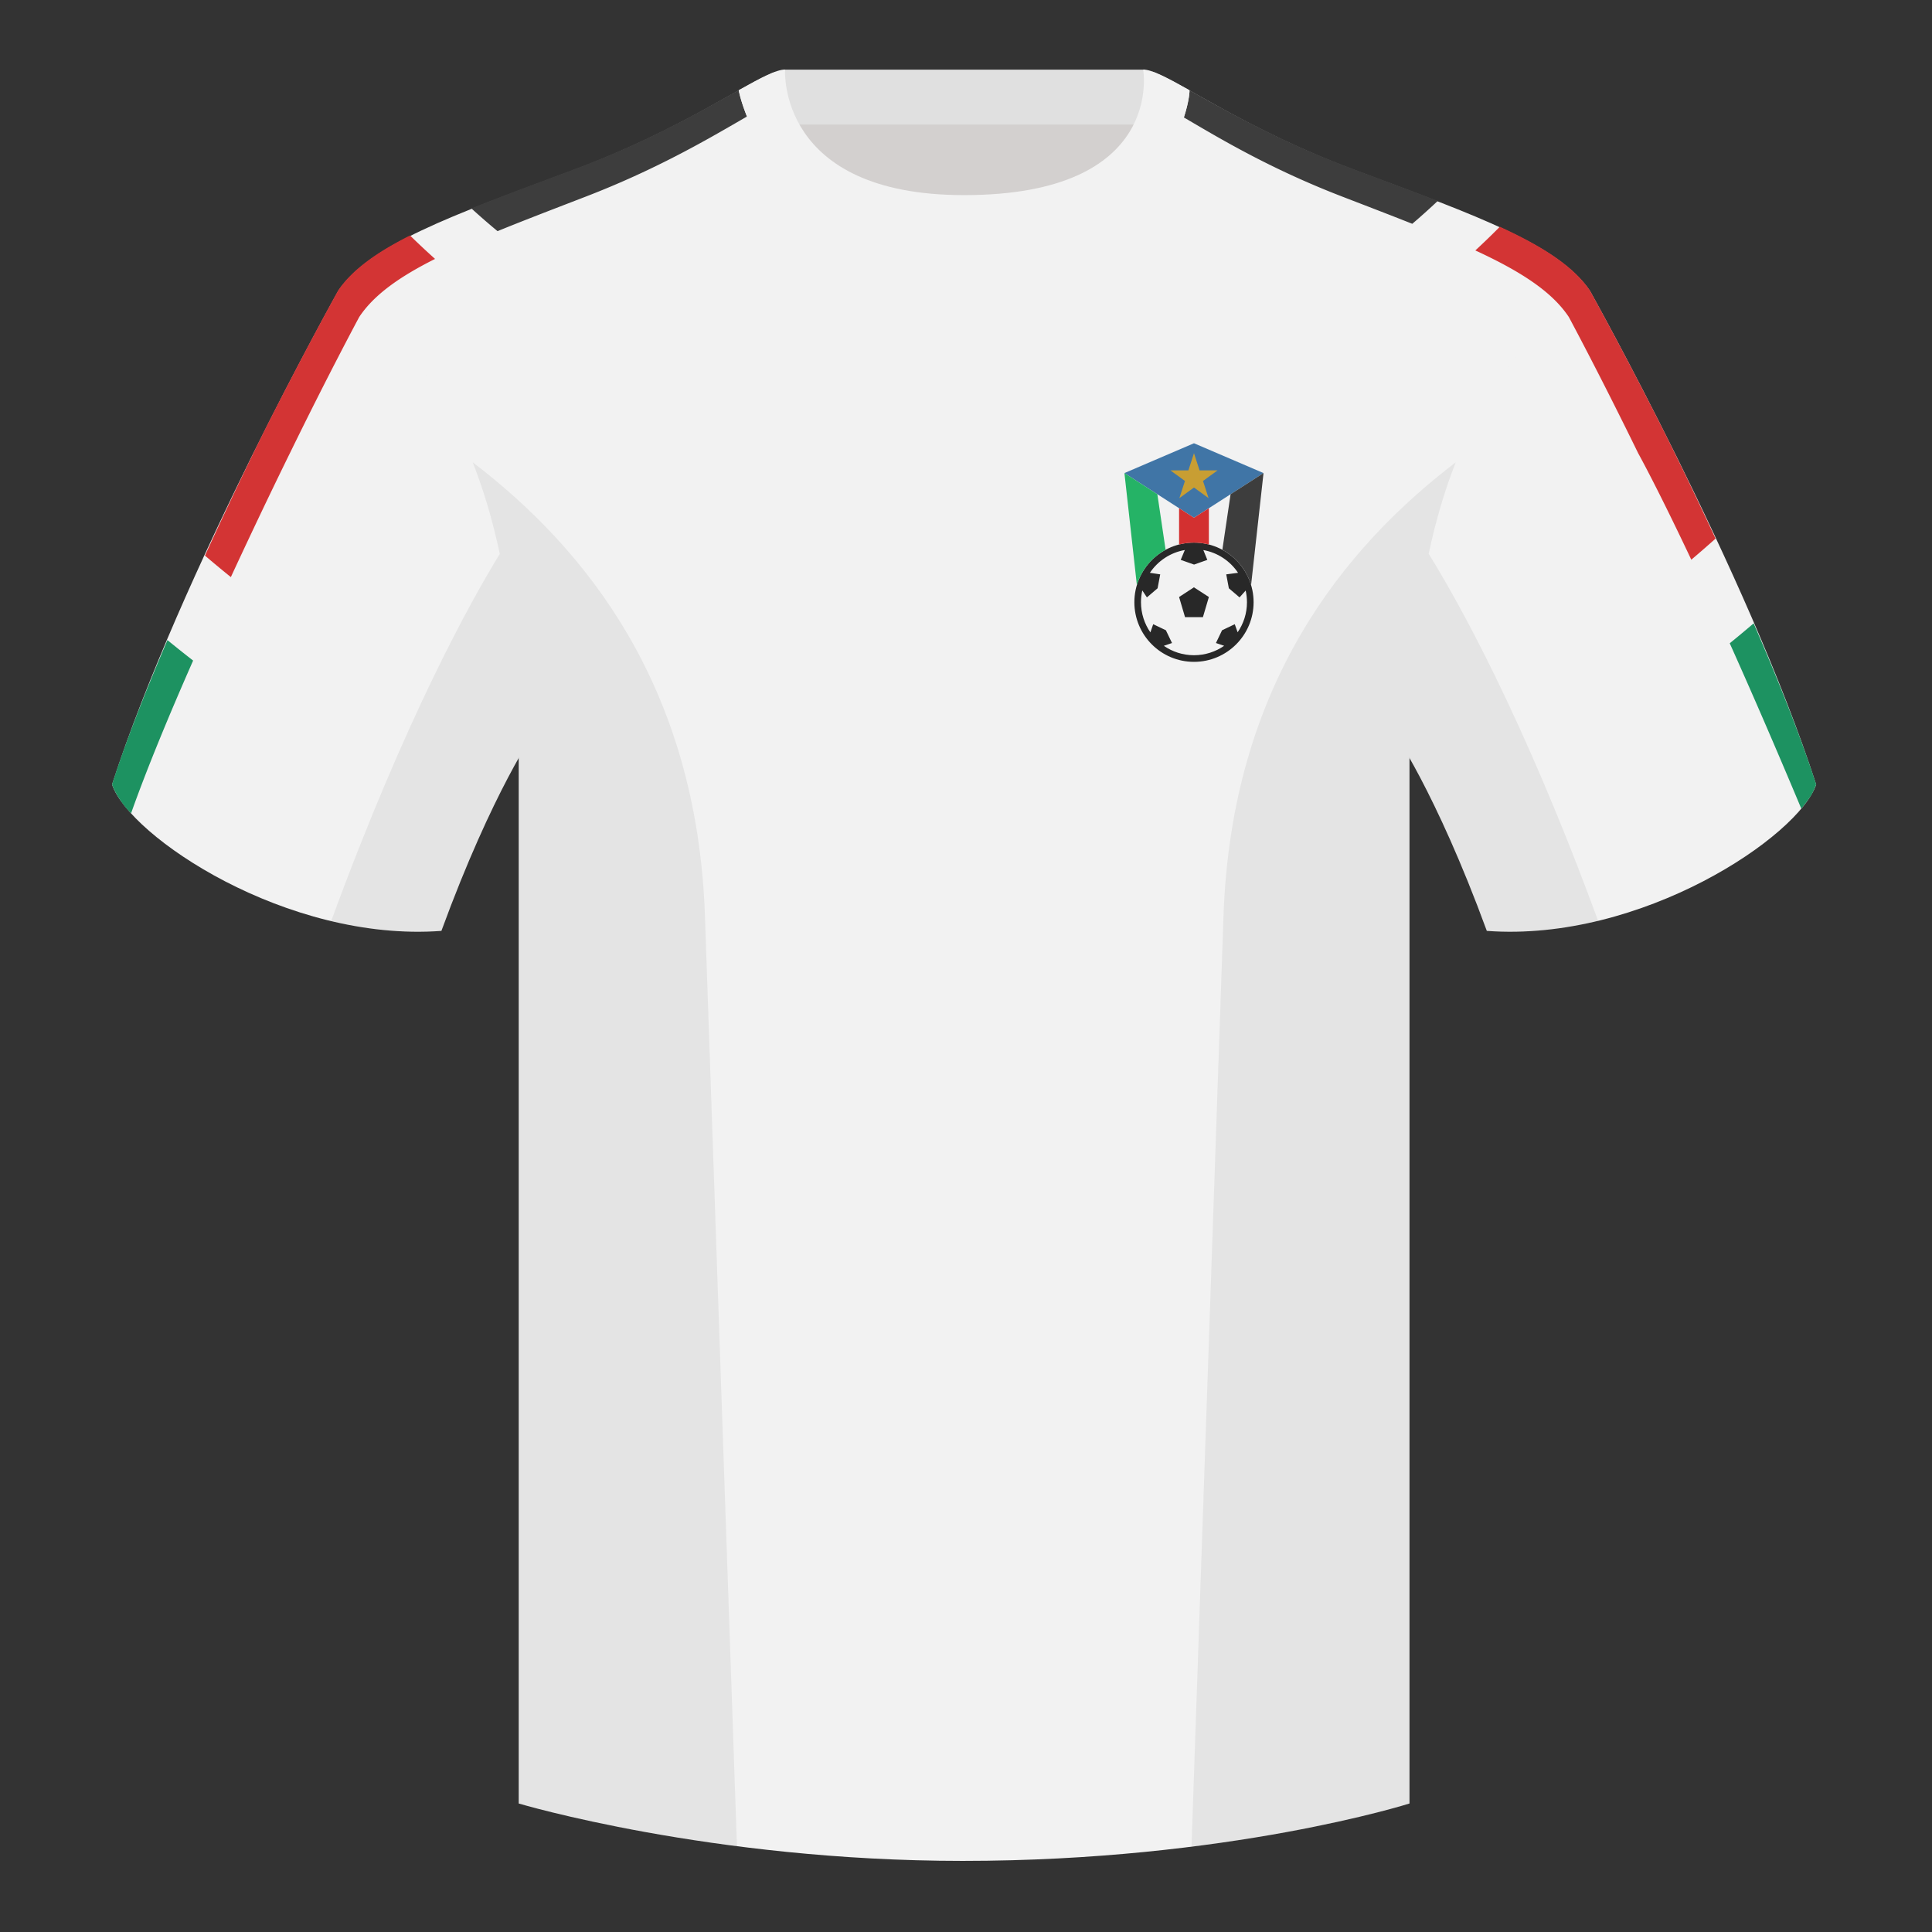 <?xml version="1.0" encoding="UTF-8"?><svg width="500" height="500" viewBox="0 0 500 500" fill="none" xmlns="http://www.w3.org/2000/svg"><rect x="0" y="0" width="500" height="500" fill="#333333" stroke="none"/><path fill-rule="evenodd" clip-rule="evenodd" d="M203.003 109.223h93.644V21.928h-93.644v87.295z" fill="#D3D0CF"/><path fill-rule="evenodd" clip-rule="evenodd" d="M202.864 32.228h93.458v-14.2h-93.458v14.2z" fill="#E0E0E0"/><path fill-rule="evenodd" clip-rule="evenodd" d="M87.547 75.258S46.785 148.058 29 203.028c4.445 13.375 45.208 40.86 85.232 37.885 13.34-36.4 24.46-52 24.46-52s2.963-95.085-51.145-113.654zm323.925 0s40.763 72.799 58.548 127.769c-4.445 13.375-45.208 40.86-85.232 37.885-13.34-36.4-24.46-52-24.46-52s-2.963-95.085 51.144-113.654z" fill="#F2F2F2"/><path fill-rule="evenodd" clip-rule="evenodd" d="M249.511 57.703c-50.082 0-47.798-39.469-48.743-39.14-7.516 2.619-24.132 14.937-52.438 25.495-31.873 11.885-52.626 19.315-60.783 31.2 11.115 8.915 46.695 28.97 46.695 120.344v271.14s49.657 14.856 114.885 14.856c68.929 0 115.648-14.856 115.648-14.856v-271.14c0-91.375 35.58-111.43 46.699-120.344-8.156-11.885-28.909-19.315-60.782-31.2-28.36-10.577-44.982-22.919-52.478-25.509-.927-.32 4.177 39.154-48.703 39.154z" fill="#F2F2F2"/><path d="M49.98 170.954a320.206 320.206 0 01-6.646-5.299C37.761 178.679 32.488 191.982 29 203.01c0 0 .45 1.587 2.123 4.055 1.673 2.468 2.807 3.396 2.807 3.396 4.149-11.716 10.03-25.839 16.051-39.507zm397.674-4.474c2.084-1.694 4.147-3.413 6.187-5.157 6.051 13.962 12.019 28.811 16.179 41.687 0 0-.737 1.975-1.458 3.087-.721 1.113-2.384 3.188-2.384 3.188-7.028-16.777-13.211-30.969-18.524-42.805z" fill="#1D9261"/><path d="M106.116 60.942c-8.657 4.362-14.89 8.812-18.564 14.169 0 0-8.232 14.76-18.858 35.826 0 0-7.136 14.252-15.653 32.85 1.015.868 2.036 1.729 3.063 2.584a296.773 296.773 0 003.642 2.984c8.449-18.265 15.279-32.073 15.279-32.073 10.132-20.75 17.944-35.246 17.944-35.246 3.786-5.708 10.379-10.389 19.623-15.028a201.118 201.118 0 01-6.476-6.065zm275.701 3.871c11.663 5.385 19.808 10.615 24.19 17.223 0 0 7.826 14.519 17.958 35.27 0 0 4.672 8.334 13.743 27.544a296.464 296.464 0 006.279-5.463c-7.669-16.534-13.705-28.45-13.705-28.45-10.626-21.066-18.857-35.825-18.857-35.825-4.309-6.282-12.139-11.319-23.27-16.427a199.948 199.948 0 01-6.338 6.129z" fill="#D33434"/><path d="M306.383 30.389c1.117-3.411 1.465-6.006 1.468-7.028.635.354 1.292.722 1.972 1.103 9.206 5.154 22.576 12.64 40.829 19.446l3.208 1.196c6.585 2.455 12.67 4.723 18.241 6.889a184.946 184.946 0 01-6.604 5.925c-4.724-1.877-9.809-3.836-15.246-5.932l-2.991-1.153c-17.727-6.841-30.507-14.352-39.267-19.501l-.003-.002-.002-.001c-.551-.324-1.086-.638-1.605-.943zM191.17 23.345s.502 2.747 2.148 6.808c-.642.37-1.308.756-1.998 1.156l-.003.002c-8.955 5.186-21.949 12.712-39.601 19.524l-3.017 1.163c-7.286 2.808-13.939 5.373-19.94 7.82a185.617 185.617 0 01-6.776-5.891c6.844-2.749 14.565-5.627 23.134-8.821l3.207-1.196c18.266-6.811 31.665-14.325 40.891-19.5l1.955-1.066z" fill="#3D3D3D"/><path fill-rule="evenodd" clip-rule="evenodd" d="M307.851 23.345c-5.772-3.24-9.728-5.345-12.007-5.345 0 0 5.881 32.495-46.336 32.495-48.52 0-46.335-32.495-46.335-32.495-2.28 0-6.236 2.105-12.003 5.345 0 0 7.369 40.38 58.403 40.38 51.479 0 58.278-35.895 58.278-40.38z" fill="#F2F2F2"/><path fill-rule="evenodd" clip-rule="evenodd" d="M413.584 238.323c-9.287 2.238-19.064 3.316-28.797 2.592-8.198-22.369-15.558-36.883-20.013-44.748v270.577s-21.102 6.71-55.866 11.111l-.544-.06c1.88-54.795 5.722-166.47 8.276-240.705 2.055-59.755 31.085-95.29 60.099-117.44-2.675 6.781-5.072 14.606-6.999 23.667 7.354 11.852 24.435 42.069 43.83 94.964.005.014.01.028.014.042zM190.717 477.795c-34.248-4.401-56.476-11.051-56.476-11.051V196.172c-4.456 7.867-11.814 22.379-20.01 44.743-9.633.716-19.309-.332-28.511-2.523.005-.032.012-.065.02-.097 19.377-52.848 36.306-83.066 43.61-94.944-1.929-9.075-4.328-16.912-7.006-23.701 29.014 22.15 58.043 57.685 60.099 117.44 2.554 74.235 6.395 185.91 8.276 240.705h-.002z" fill="#000" fill-opacity=".06"/><path fill-rule="evenodd" clip-rule="evenodd" d="M309 171.286c8.521 0 15.429-6.908 15.429-15.429s-6.908-15.428-15.429-15.428-15.428 6.907-15.428 15.428 6.907 15.429 15.428 15.429z" fill="#F2F2F2"/><path d="M308.982 152l-3.839 2.507 1.543 5.207h4.629l1.542-5.207-3.875-2.507z" fill="#282828"/><path fill-rule="evenodd" clip-rule="evenodd" d="M309 171.286c8.521 0 15.429-6.908 15.429-15.429s-6.908-15.428-15.429-15.428-15.428 6.907-15.428 15.428 6.907 15.429 15.428 15.429zm13.715-15.429c0 2.886-.892 5.564-2.415 7.773l-.748-2.084-3.283 1.565-1.584 3.302 2.126.718c-2.216 1.539-4.908 2.44-7.811 2.44-2.898 0-5.587-.899-7.802-2.434l2.118-.724-1.585-3.302-3.283-1.565-.729 2.111c-1.534-2.214-2.433-4.902-2.433-7.8 0-1.048.118-2.069.34-3.05l1.194 1.8 2.766-2.362.676-3.6-2.67-.402c2.043-3.054 5.278-5.242 9.041-5.897l-1.061 2.552 3.455 1.215 3.429-1.215-1.033-2.542c3.739.667 6.954 2.848 8.986 5.888l-3.057.401.676 3.6 2.766 2.362 1.587-1.769c.218.972.334 1.982.334 3.019z" fill="#282828"/><path d="M309 114.714l18 7.715L309 134l-18-11.571 18-7.715z" fill="#4075A6"/><path d="M318.473 127.91l-2.129 14.375c3.546 1.923 6.254 5.195 7.435 9.128L327 122.429l-8.527 5.481z" fill="#3D3D3D"/><path d="M305.143 131.52v9.395c1.233-.318 2.525-.486 3.857-.486 1.332 0 2.624.168 3.857.485v-9.393L309 134l-3.857-2.48z" fill="#D33030"/><path d="M294.221 151.415L291 122.429l8.526 5.481 2.13 14.375c-3.547 1.924-6.255 5.197-7.435 9.13z" fill="#25B366"/><path d="M309 117.286l1.444 4.442h4.67l-3.778 2.745 1.443 4.442L309 126.17l-3.778 2.745 1.443-4.442-3.779-2.745h4.671l1.443-4.442z" fill="#C89E33"/></svg>